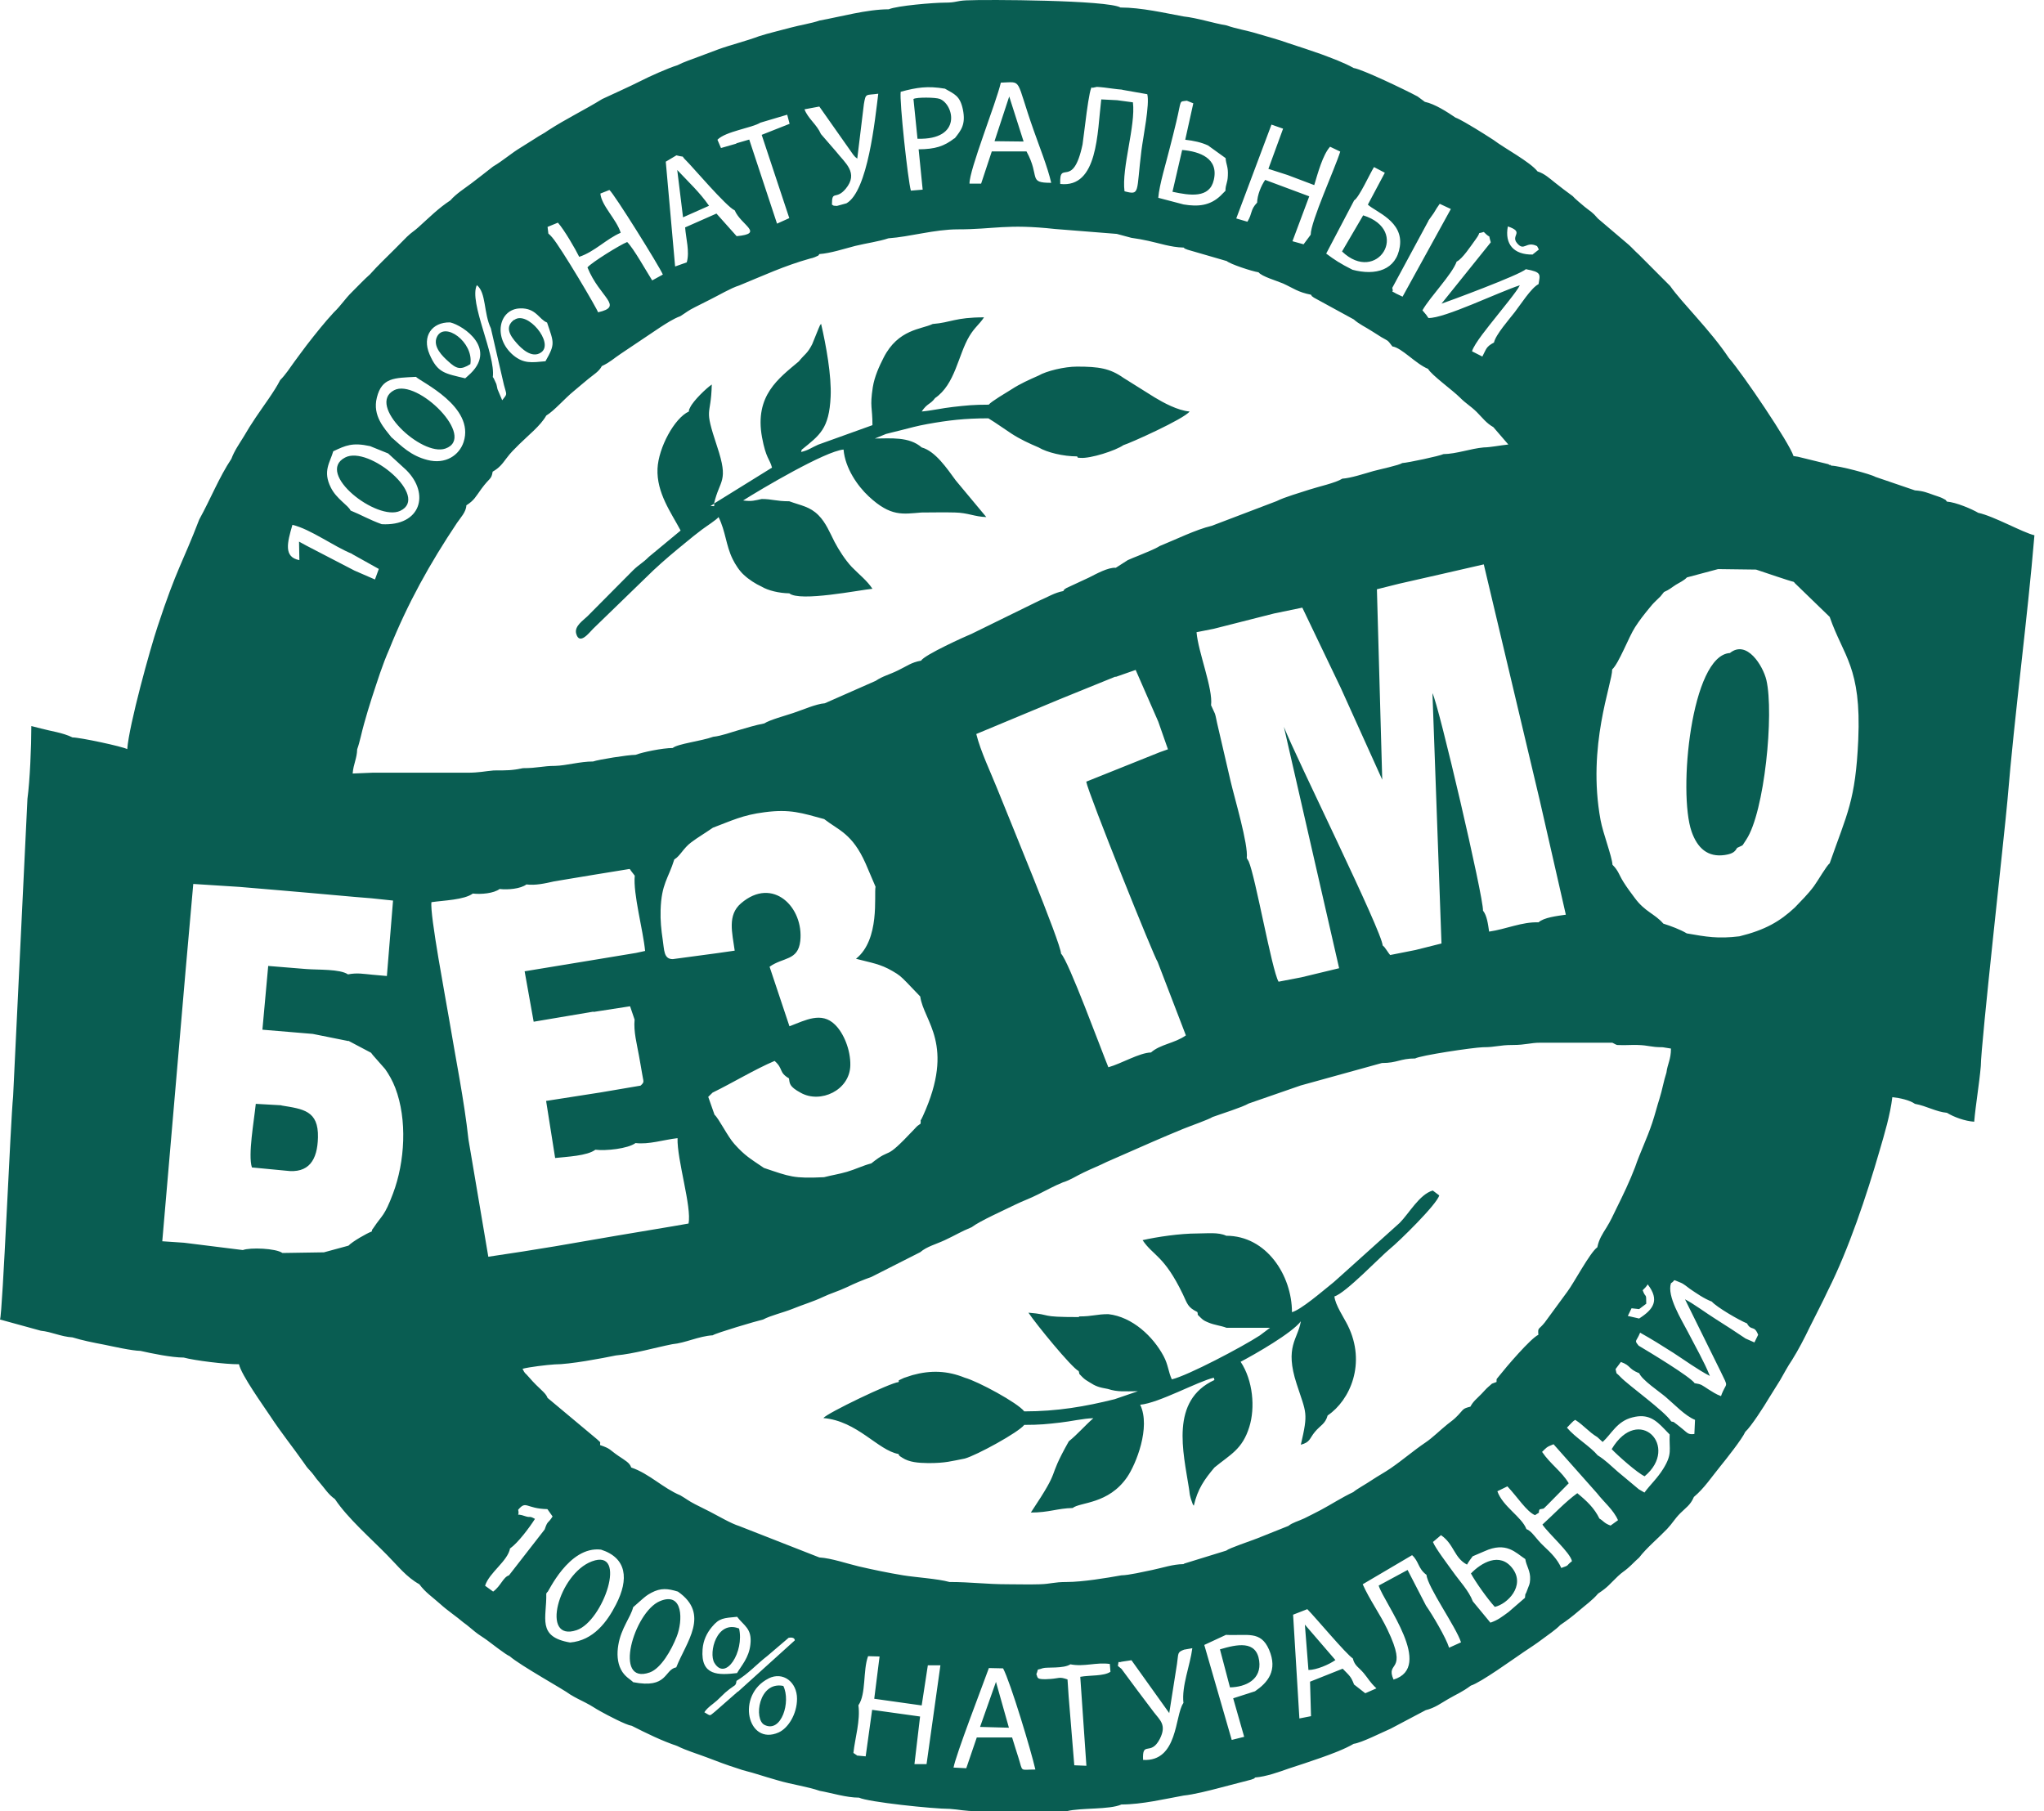 <?xml version="1.0" encoding="UTF-8"?> <svg xmlns="http://www.w3.org/2000/svg" width="79" height="70" viewBox="0 0 79 70" fill="none"> <path fill-rule="evenodd" clip-rule="evenodd" d="M37.926 7.098H37.471C37.458 6.57 38.501 3.98 38.682 3.194C39.543 3.169 39.225 2.981 39.949 5.03C40.148 5.602 40.498 6.475 40.629 7.066C39.711 7.066 40.217 6.846 39.674 5.853H38.332L37.92 7.098H37.926ZM36.853 68.322C36.934 67.844 37.983 65.129 38.22 64.469L38.769 64.481C39.056 65.022 39.849 67.655 40.017 68.391C39.399 68.391 39.543 68.504 39.368 67.951C39.281 67.662 39.2 67.435 39.118 67.153H37.752L37.346 68.341L36.847 68.315L36.853 68.322ZM29.701 64.871C30.269 64.588 30.805 65.015 30.805 65.656C30.805 66.247 30.462 66.794 30.094 66.958C28.89 67.492 28.434 65.506 29.707 64.871H29.701ZM31.667 4.118L32.977 5.979C33.083 6.098 33.021 6.042 33.133 6.13L33.389 4.024C33.464 3.584 33.458 3.691 33.945 3.622C33.82 4.609 33.545 7.387 32.715 7.858L32.347 7.959C32.16 7.946 32.266 7.965 32.154 7.909C32.154 7.324 32.303 7.751 32.684 7.299C33.202 6.677 32.653 6.293 32.316 5.859L31.729 5.181C31.561 4.797 31.236 4.596 31.093 4.225L31.667 4.118ZM52.331 65.097C52.212 64.795 52.175 64.783 51.894 64.494L50.633 64.996L50.67 66.329L50.221 66.417L49.978 62.407L50.527 62.193C50.877 62.551 52.019 63.922 52.287 64.098C52.356 64.387 52.518 64.437 52.711 64.67C52.905 64.902 52.923 64.99 53.198 65.254L52.767 65.443L52.324 65.097H52.331ZM28.49 64.663C27.785 64.745 27.073 64.783 27.154 63.746C27.18 63.4 27.317 63.117 27.517 62.878C27.804 62.532 27.966 62.539 28.49 62.488C28.746 62.834 29.077 62.935 29.002 63.563C28.946 64.073 28.652 64.38 28.49 64.657V64.663ZM28.515 65.38L27.641 66.147C27.404 66.329 27.491 66.335 27.223 66.178C27.292 66.084 27.267 66.109 27.354 66.021C27.435 65.946 27.467 65.921 27.548 65.858C27.71 65.726 27.716 65.726 27.866 65.575C28.016 65.424 28.028 65.418 28.191 65.286C28.409 65.116 28.44 65.166 28.465 64.965C28.933 64.682 29.233 64.33 29.663 63.997L30.481 63.299C30.731 63.255 30.718 63.4 30.718 63.4L28.527 65.38H28.515ZM43.375 3.471L44.342 3.641C44.442 4.03 44.186 5.269 44.117 5.809C43.911 7.456 44.074 7.55 43.462 7.393C43.344 6.488 43.899 4.854 43.787 3.955L43.175 3.873L42.563 3.842C42.407 5.124 42.439 7.274 40.978 7.11C40.935 6.136 41.465 7.355 41.84 5.583C41.871 5.445 42.108 3.144 42.22 3.395L42.395 3.358C42.439 3.358 42.626 3.377 42.682 3.383C42.938 3.414 43.119 3.446 43.375 3.465V3.471ZM52.268 10.423C51.794 10.184 51.594 10.052 51.257 9.801L52.337 7.745C52.53 7.632 52.949 6.702 53.105 6.457L53.523 6.677L52.867 7.909C53.167 8.191 54.253 8.55 54.103 9.53C53.966 10.435 53.173 10.668 52.262 10.423H52.268ZM36.89 5.344C36.485 5.658 36.142 5.765 35.505 5.771L35.661 7.33L35.205 7.368C35.093 6.991 34.756 3.892 34.812 3.546C35.449 3.377 35.848 3.314 36.522 3.427C36.89 3.641 37.103 3.697 37.215 4.231C37.334 4.81 37.146 5.036 36.897 5.35L36.89 5.344ZM41.365 64.324C41.908 64.431 42.364 64.236 42.894 64.311L42.919 64.613C42.663 64.789 42.127 64.739 41.752 64.808L41.989 68.246L41.521 68.227L41.303 65.569L41.259 64.909C40.935 64.795 40.947 64.865 40.61 64.89C40.017 64.934 40.123 64.839 40.055 64.707C40.161 64.45 40.023 64.575 40.304 64.475C40.454 64.424 41.109 64.5 41.371 64.324H41.365ZM55.133 60.86C55.164 61.326 56.281 62.884 56.468 63.475L56.007 63.683C55.888 63.293 55.351 62.394 55.114 62.055L54.403 60.678L53.285 61.282C53.51 61.986 55.439 64.431 53.86 64.915C53.529 64.167 54.453 64.707 53.623 62.979C53.348 62.4 52.923 61.81 52.668 61.231L54.577 60.106C54.846 60.351 54.802 60.622 55.133 60.867V60.86ZM47.369 63.186C48.212 63.23 48.723 63.01 49.048 63.758C49.397 64.569 48.992 65.034 48.505 65.367L47.662 65.638L48.087 67.127L47.606 67.247L46.545 63.576L47.369 63.193V63.186ZM19.047 14.572C19.16 13.704 18.111 11.68 18.43 11.02C18.798 11.316 18.686 12.089 18.973 12.692L19.478 14.88C19.59 15.301 19.615 15.2 19.41 15.47L19.229 15.043C19.21 14.974 19.203 14.899 19.178 14.829L19.085 14.628C19.085 14.628 19.06 14.584 19.041 14.565L19.047 14.572ZM17.4 12.46C17.918 12.585 19.272 13.503 18.093 14.521L17.98 14.622C17.2 14.433 16.913 14.421 16.601 13.692C16.301 12.994 16.695 12.447 17.394 12.46H17.4ZM28.459 5.551L27.866 5.721L27.729 5.401C28.047 5.074 29.058 4.948 29.389 4.741L30.425 4.433L30.518 4.785L29.439 5.212L30.506 8.43L30.032 8.644L28.958 5.394L28.459 5.539V5.551ZM33.121 67.844L32.984 67.75C33.046 67.171 33.258 66.499 33.177 65.908C33.483 65.468 33.346 64.563 33.551 64.01L33.995 64.022L33.789 65.656L35.623 65.914L35.861 64.362H36.347L35.811 68.183H35.343L35.561 66.342L33.708 66.084L33.458 67.882L33.115 67.85L33.121 67.844ZM63.352 50.596L63.627 50.388C63.627 49.929 63.614 50.212 63.489 49.867C63.577 49.779 63.627 49.734 63.683 49.64C64.157 50.256 63.901 50.608 63.352 50.96L62.915 50.86L63.059 50.564L63.352 50.596ZM55.208 8.525L55.414 8.235C55.501 8.085 55.576 7.971 55.645 7.877L56.075 8.078L54.209 11.466L53.959 11.347C53.679 11.177 53.891 11.378 53.81 11.127L55.214 8.525H55.208ZM15.141 16.916C14.86 16.558 14.386 16.074 14.566 15.364C14.76 14.584 15.247 14.609 16.077 14.565C16.252 14.754 18.367 15.716 17.918 17.086C17.749 17.595 17.219 17.96 16.52 17.777C15.877 17.614 15.515 17.237 15.141 16.91V16.916ZM23.123 12.089C23.104 11.969 21.669 9.549 21.344 9.178C21.263 9.084 21.276 9.103 21.194 9.027L21.163 8.77L21.563 8.606C21.806 8.877 22.243 9.631 22.386 9.926C22.979 9.732 23.441 9.229 23.99 8.996C23.828 8.474 23.248 7.953 23.204 7.481L23.553 7.343C23.716 7.456 25.488 10.297 25.619 10.611L25.207 10.838C24.983 10.486 24.49 9.6 24.24 9.354C23.953 9.468 22.861 10.146 22.705 10.335C23.179 11.51 24.134 11.837 23.117 12.07L23.123 12.089ZM21.144 12.466C21.407 13.252 21.469 13.283 21.082 13.962C20.552 14.012 20.246 14.062 19.846 13.736C19.041 13.063 19.272 11.938 20.108 11.919C20.72 11.9 20.832 12.346 21.144 12.466ZM13.605 21.411L14.641 21.989L14.492 22.397L13.699 22.052L11.82 21.077L11.558 20.933L11.571 21.649C10.959 21.53 11.097 20.989 11.302 20.285C12.001 20.449 12.9 21.121 13.605 21.404V21.411ZM59.239 9.838C58.503 9.851 58.147 9.43 58.278 8.751C58.94 8.977 58.372 9.09 58.634 9.398C58.915 9.738 58.977 9.298 59.408 9.512L59.477 9.644L59.239 9.832V9.838ZM43.119 26.163L43.893 25.892L44.767 27.891L45.141 28.96L44.823 29.073L41.983 30.211C42.052 30.645 44.636 37.069 44.742 37.175L45.834 40.017C45.403 40.325 44.848 40.356 44.486 40.677C44.036 40.689 43.337 41.11 42.838 41.249C42.582 40.633 41.29 37.113 41.01 36.861C40.997 36.434 38.969 31.556 38.544 30.487C38.301 29.878 37.895 29.029 37.733 28.369L40.96 27.024L43.113 26.15L43.119 26.163ZM12.888 17.438C13.356 17.218 13.618 17.092 14.304 17.243L15.003 17.526L15.702 18.167C16.626 19.085 16.264 20.342 14.754 20.26C14.267 20.084 13.955 19.896 13.549 19.732C13.468 19.537 13.006 19.286 12.788 18.846C12.463 18.205 12.757 17.878 12.881 17.438H12.888ZM22.037 63.482C20.733 63.262 21.138 62.52 21.113 61.59C21.132 61.571 21.151 61.52 21.157 61.533C21.176 61.577 21.974 59.742 23.229 59.892C24.227 60.213 24.315 61.03 23.809 62.011C23.472 62.671 22.942 63.406 22.031 63.482H22.037ZM45.734 65.826C45.403 66.304 45.534 68.095 44.18 68.02C44.142 67.253 44.473 67.9 44.829 67.203C45.097 66.668 44.835 66.486 44.598 66.178C44.18 65.631 43.743 65.04 43.344 64.5L43.206 64.387C43.256 64.135 43.181 64.286 43.356 64.223L43.731 64.167L45.191 66.21L45.49 64.311C45.553 63.897 45.49 63.859 45.765 63.758L46.083 63.702C45.996 64.38 45.665 65.16 45.74 65.82L45.734 65.826ZM19.721 59.842C20.027 59.622 20.464 59.038 20.676 58.704C20.445 58.572 20.502 58.667 20.314 58.604C19.846 58.44 20.102 58.692 20.027 58.352C20.346 57.975 20.314 58.308 21.157 58.327L21.357 58.61C21.169 58.912 21.176 58.742 21.051 59.113L19.672 60.886C19.441 60.961 19.366 61.288 19.06 61.514L18.748 61.288C18.91 60.772 19.628 60.339 19.715 59.836L19.721 59.842ZM67.141 32.769C67.434 32.624 67.29 32.744 67.49 32.455C68.201 31.392 68.57 27.571 68.27 26.282C68.139 25.735 67.515 24.711 66.86 25.239C65.362 25.327 64.85 30.626 65.38 32.141C65.605 32.782 66.005 33.14 66.66 33.046C67.009 32.995 67.066 32.889 67.141 32.769ZM48.586 7.833C48.318 8.11 48.411 8.248 48.212 8.569L47.781 8.443L49.142 4.816L49.591 4.973L49.023 6.526L49.766 6.765L50.795 7.154C50.933 6.695 51.126 5.979 51.407 5.671L51.8 5.859C51.594 6.519 50.658 8.562 50.658 9.072L50.383 9.442L49.953 9.323L50.602 7.588L48.898 6.953C48.742 7.179 48.592 7.538 48.586 7.846V7.833ZM26.093 10.297L25.732 6.249L26.143 6.004C26.555 6.111 26.256 5.954 26.537 6.224C26.711 6.387 28.091 8.009 28.396 8.129C28.64 8.707 29.564 9.027 28.471 9.128L27.691 8.254L26.48 8.789C26.512 9.229 26.662 9.725 26.543 10.14L26.1 10.297H26.093ZM57.617 9.367L55.713 11.737C55.913 11.674 58.765 10.618 58.971 10.404C59.595 10.517 59.526 10.605 59.464 10.982C59.183 11.121 58.765 11.781 58.54 12.07C58.341 12.328 57.804 12.937 57.742 13.239C57.429 13.402 57.448 13.49 57.292 13.78L56.893 13.578C56.974 13.283 57.561 12.579 57.798 12.277C58.016 11.994 58.653 11.234 58.74 11.026C57.947 11.278 55.819 12.315 55.208 12.29C55.195 12.271 55.17 12.24 55.164 12.227C55.152 12.214 55.133 12.183 55.12 12.164L54.977 11.994C55.27 11.473 56.125 10.605 56.3 10.109C56.512 10.021 56.862 9.486 57.036 9.248C57.292 8.902 57.03 9.065 57.348 8.965C57.667 9.291 57.498 8.965 57.617 9.361V9.367ZM30.493 41.682C30.525 41.871 30.493 41.99 30.949 42.236C31.71 42.663 32.846 42.141 32.865 41.173C32.877 40.57 32.603 39.922 32.272 39.602C31.748 39.086 31.13 39.432 30.512 39.665L29.744 37.364C30.269 36.987 30.843 37.138 30.93 36.371C31.074 35.07 29.869 33.856 28.64 34.913C28.103 35.371 28.303 36.056 28.396 36.742L27.698 36.842L26.006 37.069C25.644 37.075 25.675 36.704 25.613 36.314C25.557 35.943 25.519 35.566 25.532 35.176C25.563 34.152 25.831 33.963 26.062 33.215C26.287 33.09 26.406 32.782 26.724 32.549C26.986 32.354 27.236 32.21 27.554 31.99C28.278 31.719 28.702 31.499 29.551 31.392C30.543 31.261 30.993 31.424 31.854 31.657C32.409 32.09 32.94 32.21 33.458 33.379L33.839 34.271C33.776 34.605 34.02 36.308 33.084 37.056C33.676 37.213 34.02 37.251 34.5 37.534C34.762 37.685 34.818 37.741 35.031 37.955L35.567 38.514C35.698 39.482 36.934 40.362 35.673 43.128C35.524 43.455 35.605 43.166 35.58 43.43C35.455 43.518 35.474 43.493 35.33 43.65C34.094 44.964 34.538 44.272 33.676 44.964C33.339 45.052 33.059 45.196 32.734 45.29C32.434 45.378 32.141 45.422 31.848 45.498C30.662 45.554 30.537 45.479 29.526 45.14C28.989 44.775 28.796 44.674 28.384 44.215C28.122 43.926 27.779 43.222 27.616 43.084L27.373 42.393L27.541 42.229C28.303 41.858 29.183 41.324 29.938 41.004C30.288 41.312 30.088 41.444 30.5 41.682H30.493ZM61.761 56.259C61.449 55.888 60.887 55.568 60.562 55.178C60.637 55.109 60.65 55.078 60.731 55.002C60.831 54.908 60.787 54.939 60.881 54.876C61.224 55.096 61.392 55.335 61.736 55.543L61.942 55.731C62.285 55.423 62.491 54.933 63.09 54.782C63.689 54.625 63.989 54.876 64.338 55.241L64.532 55.442C64.507 56.045 64.644 56.184 64.288 56.762C64.051 57.145 63.783 57.378 63.558 57.686L63.34 57.56C63.078 57.334 62.791 57.108 62.528 56.882C62.223 56.617 62.073 56.454 61.761 56.253V56.259ZM53.441 36.553C53.429 36.019 50.096 29.299 49.622 28.092L51.757 37.421L50.296 37.773L49.416 37.942C49.154 37.49 48.524 33.888 48.261 33.291L48.187 33.165C48.255 32.65 47.712 30.839 47.562 30.192C47.444 29.689 47.332 29.211 47.219 28.715C47.157 28.444 47.101 28.218 47.038 27.935C47.013 27.835 46.995 27.696 46.957 27.583L46.807 27.256C46.889 26.622 46.308 25.201 46.246 24.434L46.913 24.302L49.241 23.711L50.334 23.485L51.819 26.584L53.423 30.135L53.217 22.775L54.072 22.561L55.788 22.171L57.348 21.813L59.508 30.921L60.519 35.352C60.175 35.403 59.67 35.459 59.464 35.648C58.828 35.623 58.21 35.912 57.554 36.006C57.511 35.717 57.473 35.39 57.317 35.195C57.348 34.711 55.601 27.225 55.364 26.791L55.713 36.465L54.709 36.717L53.729 36.911C53.641 36.805 53.66 36.811 53.579 36.704C53.46 36.547 53.548 36.647 53.441 36.541V36.553ZM60.344 60.603C60.194 60.263 59.951 60.024 59.67 59.76C59.352 59.465 59.214 59.176 58.996 59.1C58.821 58.629 58.079 58.227 57.873 57.636L58.26 57.447C58.653 57.862 59.002 58.422 59.327 58.56C59.595 58.396 59.414 58.503 59.508 58.334C59.726 58.283 59.601 58.359 59.807 58.164L60.631 57.328C60.363 56.875 59.92 56.586 59.601 56.115C59.77 55.951 59.764 55.926 60.044 55.819L61.723 57.711C61.985 58.051 62.366 58.359 62.535 58.755L62.248 58.962C61.998 58.874 61.973 58.78 61.817 58.692C61.623 58.289 61.33 58.013 60.962 57.711C60.494 58.051 60.057 58.522 59.614 58.924C59.864 59.289 60.694 60.012 60.756 60.339C60.494 60.54 60.694 60.477 60.338 60.603H60.344ZM27.46 19.556L27.604 19.468C27.604 19.607 27.629 19.556 27.46 19.556ZM64.288 35.698C63.951 35.309 63.577 35.246 63.178 34.699C63.034 34.504 62.897 34.328 62.747 34.089C62.572 33.812 62.553 33.649 62.322 33.423C62.304 33.102 61.954 32.203 61.861 31.694C61.33 28.822 62.316 26.42 62.31 25.873C62.572 25.635 62.953 24.61 63.196 24.239C63.371 23.969 63.514 23.787 63.714 23.541C63.839 23.391 63.858 23.359 64.001 23.221C64.07 23.152 64.107 23.12 64.176 23.051L64.313 22.881C64.538 22.781 64.569 22.731 64.775 22.599C64.919 22.511 65.081 22.442 65.2 22.316L66.404 21.995L67.871 22.014C68.139 22.102 69.237 22.479 69.319 22.485C69.331 22.504 69.356 22.504 69.368 22.536L70.717 23.843C71.247 25.377 71.946 25.773 71.821 28.595C71.715 30.946 71.397 31.424 70.717 33.366C70.598 33.454 70.267 34.032 70.111 34.246C69.874 34.567 69.618 34.812 69.368 35.076C68.788 35.617 68.22 35.943 67.228 36.188C66.392 36.289 65.948 36.207 65.193 36.075C64.944 35.925 64.569 35.786 64.288 35.698ZM58.934 61.759L58.309 62.3C58.041 62.495 57.898 62.614 57.604 62.715L56.924 61.891C56.768 61.476 56.412 61.112 56.138 60.722C55.95 60.458 55.476 59.836 55.383 59.597L55.694 59.333C56.206 59.685 56.194 60.207 56.699 60.471C56.787 60.32 56.83 60.27 56.918 60.15L57.373 59.955C58.222 59.566 58.584 60.018 58.952 60.257C58.99 60.521 59.158 60.716 59.139 61.049C59.127 61.244 59.102 61.244 59.033 61.439C58.921 61.753 58.971 61.483 58.94 61.753L58.934 61.759ZM13.337 17.683C12.17 18.293 14.573 20.16 15.465 19.745C16.632 19.204 14.248 17.199 13.337 17.683ZM15.234 15.081C14.148 15.646 16.295 17.658 17.213 17.337C18.448 16.904 16.127 14.616 15.234 15.081ZM26.131 64.443C25.663 64.538 25.813 65.279 24.471 65.015C24.384 64.915 24.14 64.808 23.997 64.519C23.859 64.249 23.841 63.909 23.897 63.582C24.003 62.928 24.377 62.507 24.471 62.118L24.82 61.81C24.939 61.709 25.001 61.652 25.176 61.558C25.544 61.363 25.813 61.395 26.2 61.514C27.46 62.388 26.518 63.469 26.137 64.443H26.131ZM24.415 66.7C24.995 66.995 25.588 67.284 26.168 67.479C26.549 67.668 26.949 67.781 27.329 67.926C27.691 68.064 28.097 68.221 28.503 68.347C28.733 68.435 29.002 68.485 29.27 68.573C29.564 68.667 29.77 68.724 30.069 68.812C30.599 68.969 31.211 69.051 31.679 69.214C32.141 69.296 32.709 69.478 33.202 69.478C33.551 69.648 36.06 69.912 36.709 69.912C37.09 69.937 37.265 70 37.77 70C38.145 70 38.519 70 38.894 70H41.234C41.783 69.862 42.876 69.95 43.344 69.742C44.136 69.742 45.047 69.522 45.746 69.397C46.127 69.359 46.726 69.208 47.132 69.101L48.361 68.781C48.549 68.705 48.43 68.768 48.511 68.699C48.935 68.667 49.453 68.479 49.809 68.353C50.215 68.221 50.677 68.07 51.064 67.932C51.438 67.8 51.969 67.605 52.318 67.398C52.618 67.36 53.41 66.958 53.747 66.813L55.102 66.097C55.464 66.008 55.694 65.826 55.969 65.669C56.325 65.462 56.5 65.405 56.849 65.147C57.236 65.028 58.503 64.11 58.896 63.846C59.139 63.683 59.358 63.544 59.614 63.35C59.839 63.18 60.119 62.998 60.307 62.803C60.562 62.633 60.775 62.47 61.024 62.256C61.293 62.023 61.542 61.854 61.767 61.59C62.166 61.326 62.204 61.231 62.535 60.917C62.709 60.754 62.747 60.754 62.915 60.609C63.09 60.458 63.153 60.376 63.352 60.2C63.621 59.842 64.095 59.446 64.432 59.094C64.657 58.855 64.713 58.717 64.944 58.484C65.156 58.271 65.337 58.17 65.468 57.856C65.867 57.523 66.154 57.083 66.498 56.661C66.704 56.41 67.34 55.605 67.453 55.342C67.69 55.121 68.189 54.342 68.37 54.034C68.52 53.783 68.663 53.575 68.801 53.343C68.944 53.097 69.094 52.808 69.262 52.563C69.506 52.173 69.731 51.74 69.949 51.287C70.199 50.778 70.411 50.388 70.654 49.867C71.447 48.289 72.139 46.227 72.651 44.454C72.832 43.832 73.057 43.09 73.138 42.405C73.438 42.437 73.806 42.518 74.012 42.663C74.467 42.745 74.823 42.971 75.248 43.009C75.528 43.178 75.94 43.329 76.302 43.354C76.358 42.701 76.502 41.865 76.558 41.198C76.558 40.4 77.482 32.147 77.588 30.927C77.862 27.608 78.362 23.912 78.63 20.688C78.174 20.581 77.07 19.952 76.458 19.82C76.215 19.676 75.603 19.412 75.248 19.387C75.173 19.305 75.266 19.355 75.06 19.248C74.998 19.217 74.786 19.148 74.748 19.135C74.48 19.041 74.349 18.978 74.012 18.953L72.483 18.431C72.302 18.324 71.097 18.004 70.779 17.997C70.76 17.985 70.735 17.953 70.723 17.966C70.71 17.985 70.679 17.947 70.667 17.941L69.487 17.652L69.319 17.627C69.163 17.124 67.371 14.465 66.816 13.83C66.105 12.761 65.006 11.705 64.55 11.052L63.34 9.838C63.165 9.681 63.109 9.606 62.959 9.468L61.761 8.449C61.53 8.179 61.499 8.198 61.243 7.99C61.137 7.902 60.837 7.651 60.787 7.582C60.475 7.355 60.35 7.255 60.101 7.06C59.901 6.903 59.695 6.708 59.427 6.626C59.127 6.249 58.16 5.74 57.729 5.413C57.455 5.237 57.28 5.124 57.011 4.961C56.843 4.86 56.406 4.596 56.256 4.546C55.932 4.326 55.457 4.018 55.07 3.936L54.79 3.729C54.322 3.477 52.643 2.673 52.318 2.629C51.969 2.427 51.432 2.233 51.064 2.094C50.677 1.956 50.215 1.805 49.809 1.673C49.435 1.535 48.998 1.422 48.58 1.296C48.168 1.17 47.775 1.114 47.407 0.982C46.882 0.894 46.271 0.692 45.746 0.636C45.022 0.504 44.111 0.29 43.306 0.29C42.819 0.001 38.107 -0.024 37.34 0.014C36.953 0.032 36.959 0.102 36.522 0.102C36.085 0.102 34.669 0.221 34.35 0.359C33.508 0.359 32.453 0.655 31.679 0.793C31.349 0.906 30.924 0.969 30.55 1.07C30.213 1.164 29.695 1.283 29.345 1.397C28.846 1.585 28.253 1.73 27.766 1.906C27.491 2.006 27.298 2.082 27.011 2.189C26.78 2.277 26.437 2.39 26.181 2.522C25.813 2.635 25.101 2.955 24.758 3.131C24.284 3.37 23.753 3.603 23.273 3.829C22.58 4.257 21.893 4.583 21.182 5.042C21.032 5.155 20.87 5.225 20.676 5.357C20.452 5.501 20.377 5.545 20.146 5.69C19.74 5.935 19.466 6.193 19.054 6.438C18.779 6.658 18.536 6.84 18.236 7.073C17.955 7.286 17.637 7.481 17.406 7.745C16.938 8.053 16.613 8.386 16.164 8.789C16.014 8.927 15.908 8.977 15.727 9.153C15.546 9.329 15.434 9.455 15.253 9.631C14.916 9.97 14.616 10.247 14.298 10.605C14.055 10.819 13.861 11.033 13.612 11.278C13.312 11.573 13.2 11.787 12.894 12.082C12.544 12.46 12.195 12.9 11.858 13.333C11.671 13.578 11.552 13.748 11.377 13.981C11.203 14.22 11.046 14.471 10.828 14.691C10.61 15.125 10.185 15.684 9.886 16.131C9.698 16.413 9.586 16.589 9.418 16.878C9.249 17.155 9.062 17.413 8.943 17.733C8.463 18.456 8.151 19.261 7.701 20.078C7.052 21.769 6.834 21.957 6.091 24.214C5.81 25.05 4.987 28.017 4.918 28.954C4.743 28.853 3.096 28.501 2.802 28.501C2.415 28.312 1.972 28.262 1.579 28.155L1.211 28.061C1.211 28.866 1.155 30.179 1.061 30.871L0.506 42.386C0.412 43.254 0.1 50.791 0 50.998L1.579 51.432C2.01 51.476 2.334 51.658 2.802 51.689C3.195 51.809 3.57 51.884 4.032 51.972C4.344 52.035 5.086 52.205 5.43 52.211C5.842 52.305 6.634 52.469 7.102 52.469C7.514 52.582 8.719 52.733 9.237 52.727C9.324 53.141 10.179 54.329 10.441 54.725C10.866 55.373 11.315 55.926 11.752 56.548C11.902 56.775 11.908 56.749 12.058 56.925C12.182 57.076 12.189 57.114 12.32 57.259C12.551 57.523 12.682 57.755 12.944 57.938C13.437 58.679 14.335 59.459 14.966 60.106C15.39 60.534 15.702 60.948 16.208 61.231C16.445 61.552 16.713 61.722 17.013 61.992C17.312 62.262 17.625 62.463 17.912 62.708C18.099 62.84 18.192 62.935 18.361 63.067C18.517 63.193 18.654 63.268 18.817 63.387C18.991 63.513 19.547 63.953 19.697 64.01C20.121 64.38 21.812 65.311 22.031 65.487C22.268 65.631 22.386 65.682 22.63 65.807C22.904 65.946 22.973 66.015 23.229 66.153C23.466 66.285 24.19 66.668 24.409 66.7H24.415ZM25.501 61.885C24.502 62.306 23.678 65.147 25.114 64.638C25.544 64.481 25.944 63.79 26.156 63.249C26.393 62.652 26.418 61.495 25.501 61.885ZM22.879 60.345C21.588 60.823 20.87 63.482 22.287 63.004C23.316 62.658 24.284 59.823 22.879 60.345ZM47.369 7.368L47.169 7.569C46.77 7.946 46.308 7.997 45.746 7.902L44.767 7.645C44.804 7.142 45.085 6.243 45.216 5.702C45.303 5.363 45.378 5.067 45.459 4.728C45.678 3.817 45.553 3.942 45.871 3.892L46.121 3.993L45.809 5.401C46.14 5.438 46.427 5.501 46.689 5.621L47.369 6.111C47.388 6.369 47.475 6.438 47.456 6.79C47.444 7.091 47.369 7.11 47.363 7.368H47.369ZM45.753 9.568C45.84 9.656 45.684 9.556 45.896 9.65L47.413 10.09C47.55 10.209 48.386 10.486 48.642 10.524C48.767 10.687 49.36 10.857 49.591 10.957C49.99 11.139 50.159 11.29 50.67 11.391C50.739 11.485 50.633 11.391 50.783 11.504L52.324 12.346C52.518 12.522 52.78 12.642 53.023 12.799C53.167 12.893 53.267 12.956 53.392 13.032C53.654 13.189 53.604 13.107 53.816 13.39C54.178 13.44 54.715 14.062 55.195 14.257C55.32 14.49 56.15 15.087 56.425 15.364C56.668 15.609 56.824 15.678 57.074 15.923C57.298 16.149 57.448 16.357 57.717 16.508L58.297 17.18C57.935 17.218 57.629 17.287 57.342 17.293C56.843 17.337 56.287 17.545 55.788 17.551C55.657 17.62 54.421 17.884 54.197 17.897C54.084 17.979 53.317 18.142 53.086 18.205C52.736 18.305 52.2 18.481 51.881 18.5C51.625 18.664 50.939 18.814 50.614 18.921C50.234 19.047 49.653 19.21 49.341 19.368L46.832 20.323C46.233 20.461 45.403 20.87 44.823 21.103C44.629 21.228 44.273 21.36 44.011 21.473C43.843 21.543 43.749 21.574 43.587 21.649L43.125 21.945C42.832 21.92 42.364 22.184 42.089 22.322L41.209 22.731C41.059 22.837 41.166 22.75 41.097 22.844C40.754 22.907 40.498 23.076 40.142 23.227L37.565 24.491C37.321 24.591 35.73 25.308 35.599 25.534C35.212 25.603 35.049 25.748 34.706 25.911C34.375 26.075 34.126 26.125 33.845 26.314L31.879 27.181C31.536 27.206 31.018 27.439 30.656 27.558C30.337 27.665 29.751 27.822 29.539 27.96C29.177 28.029 28.883 28.124 28.552 28.218C28.259 28.3 27.885 28.444 27.566 28.476C27.098 28.646 26.187 28.746 26 28.91C25.613 28.91 24.845 29.067 24.564 29.174C24.271 29.174 23.135 29.356 22.923 29.431C22.411 29.431 21.9 29.588 21.456 29.601C20.976 29.601 20.776 29.689 20.215 29.689C19.79 29.777 19.615 29.777 19.085 29.777C18.71 29.808 18.542 29.865 18.043 29.865H14.386L13.63 29.896C13.662 29.513 13.793 29.331 13.805 28.96C13.911 28.664 13.98 28.287 14.073 27.967C14.167 27.634 14.254 27.332 14.373 26.967C14.598 26.288 14.766 25.729 15.047 25.088C15.758 23.315 16.613 21.781 17.662 20.21C17.793 20.015 18.018 19.789 18.024 19.531C18.33 19.336 18.38 19.204 18.604 18.896C18.935 18.444 18.991 18.544 19.041 18.23C19.303 18.079 19.403 17.941 19.578 17.708C19.747 17.482 19.865 17.375 20.071 17.168C20.414 16.828 20.895 16.451 21.113 16.061C21.425 15.873 21.825 15.401 22.174 15.118C22.38 14.949 22.511 14.829 22.736 14.647C22.942 14.477 23.154 14.358 23.26 14.15C23.591 13.993 23.691 13.874 24.003 13.666L25.501 12.661C25.744 12.504 26.031 12.315 26.293 12.221C26.562 12.051 26.58 12.013 26.867 11.869C27.092 11.755 27.223 11.693 27.442 11.579C27.785 11.41 28.247 11.133 28.571 11.033C29.495 10.655 30.312 10.272 31.299 9.996C31.43 9.958 31.342 9.996 31.492 9.939C31.686 9.851 31.611 9.895 31.667 9.82C32.104 9.788 32.615 9.618 33.052 9.505C33.489 9.398 33.97 9.335 34.338 9.21C35.162 9.153 36.123 8.864 37.022 8.864C38.438 8.864 38.894 8.644 40.785 8.851L43.163 9.04L43.724 9.191C44.024 9.235 44.124 9.254 44.386 9.31C44.798 9.398 45.253 9.556 45.734 9.568H45.753ZM22.936 39.111L24.352 38.892L24.527 39.407C24.483 39.866 24.614 40.343 24.696 40.802C24.733 41.022 24.777 41.242 24.814 41.475C24.864 41.821 24.927 41.802 24.758 41.959L23.204 42.223L21.107 42.55L21.456 44.756C21.912 44.706 22.698 44.674 23.011 44.436C23.416 44.486 24.265 44.398 24.564 44.178C25.082 44.241 25.638 44.052 26.187 43.989C26.162 44.825 26.743 46.654 26.611 47.289L25.994 47.396L23.816 47.761L21.45 48.169L20.208 48.37L18.873 48.572L18.105 44.033C17.943 42.537 17.606 40.884 17.362 39.413C17.244 38.697 16.601 35.315 16.676 34.868C17.15 34.799 17.943 34.781 18.274 34.535C18.592 34.573 19.085 34.529 19.31 34.359C19.628 34.397 20.121 34.353 20.346 34.183C20.695 34.227 21.057 34.146 21.419 34.064L22.973 33.806L24.327 33.586C24.327 33.586 24.371 33.605 24.377 33.643L24.533 33.844C24.465 34.548 24.858 35.956 24.933 36.754L24.583 36.83L23.029 37.087L20.277 37.54L20.626 39.489L22.936 39.099V39.111ZM36.135 15.389C36.922 14.854 37.028 13.723 37.465 12.994C37.677 12.642 37.845 12.548 38.032 12.265C36.915 12.265 36.759 12.466 36.048 12.522C35.617 12.73 34.712 12.717 34.151 13.824C33.982 14.157 33.801 14.546 33.733 14.968C33.614 15.741 33.72 15.722 33.72 16.432L31.623 17.186C31.349 17.306 31.255 17.4 30.962 17.469L30.986 17.381C31.679 16.816 32.047 16.583 32.104 15.326C32.141 14.528 31.929 13.346 31.735 12.516C31.673 12.61 31.723 12.497 31.642 12.686L31.392 13.302C31.205 13.673 31.099 13.685 30.874 13.968C30.1 14.622 29.158 15.282 29.451 16.897C29.607 17.733 29.744 17.721 29.838 18.073L27.598 19.462C27.816 18.519 28.178 18.639 27.716 17.256C27.186 15.659 27.479 16.181 27.51 14.861C27.298 15.005 26.799 15.483 26.674 15.747C26.593 15.929 26.655 15.735 26.624 15.904C26.062 16.162 25.451 17.306 25.413 18.11C25.37 19.047 25.944 19.82 26.306 20.505L25.076 21.524C24.839 21.763 24.702 21.813 24.471 22.039L22.705 23.818C22.555 23.969 22.193 24.195 22.268 24.484C22.393 24.956 22.767 24.459 22.923 24.302L25.251 22.045C25.682 21.643 26.044 21.341 26.506 20.964C26.736 20.776 26.886 20.65 27.13 20.468C27.298 20.342 27.691 20.091 27.772 19.984C28.047 20.537 28.053 21.071 28.315 21.605C28.415 21.813 28.584 22.071 28.746 22.215C28.939 22.397 29.202 22.567 29.439 22.674C29.688 22.825 30.113 22.925 30.506 22.932C30.912 23.271 33.233 22.8 33.72 22.756C33.502 22.429 33.208 22.209 32.921 21.913C32.678 21.656 32.416 21.253 32.253 20.939C32.072 20.581 31.916 20.197 31.636 19.915C31.299 19.575 30.968 19.544 30.506 19.374C29.994 19.374 29.844 19.286 29.439 19.286C29.17 19.343 29.064 19.387 28.721 19.343C29.395 18.915 31.898 17.432 32.603 17.375C32.665 18.098 33.146 18.783 33.57 19.179C34.431 19.984 34.887 19.864 35.617 19.808C36.042 19.808 36.491 19.795 36.915 19.808C37.421 19.82 37.664 19.971 38.12 19.984L36.94 18.569C36.603 18.11 36.154 17.438 35.623 17.293C35.137 16.866 34.419 16.948 33.814 16.948L34.244 16.772C34.425 16.721 34.587 16.69 34.8 16.633C35.199 16.533 35.43 16.464 35.848 16.388C36.653 16.244 37.284 16.168 38.201 16.168C38.513 16.357 38.775 16.552 39.093 16.759C39.431 16.979 39.774 17.136 40.142 17.293C40.467 17.488 41.097 17.639 41.627 17.639C41.727 17.733 41.509 17.671 41.765 17.696C42.145 17.727 43.113 17.419 43.419 17.205C43.662 17.136 45.765 16.193 45.977 15.904C45.522 15.867 44.966 15.565 44.623 15.357L43.419 14.603C42.901 14.238 42.476 14.169 41.627 14.169C41.141 14.169 40.442 14.339 40.142 14.515C39.774 14.678 39.431 14.829 39.093 15.049C38.894 15.175 38.313 15.514 38.214 15.64C37.614 15.64 37.334 15.672 36.834 15.728C36.429 15.772 35.998 15.873 35.623 15.904C35.842 15.577 35.961 15.634 36.142 15.383L36.135 15.389ZM65.505 53.468C65.337 53.211 63.714 52.236 63.334 52.01C63.153 51.784 63.234 51.884 63.39 51.507C63.839 51.758 64.232 52.004 64.675 52.286C65.093 52.557 65.649 52.959 66.086 53.179C65.88 52.657 65.512 52.016 65.231 51.469C64.987 50.998 64.419 50.099 64.582 49.596C64.794 49.471 64.582 49.426 64.95 49.571C65.081 49.621 65.193 49.728 65.318 49.816C65.561 49.98 65.861 50.193 66.161 50.306C66.348 50.52 67.209 51.023 67.521 51.149C67.69 51.463 67.796 51.193 67.952 51.589L67.808 51.884L67.465 51.733C67.115 51.495 66.735 51.249 66.317 50.985C65.955 50.759 65.43 50.369 65.125 50.218L66.491 52.984C66.835 53.701 66.729 53.361 66.516 53.959C66.31 53.883 66.192 53.795 66.036 53.701C65.78 53.537 65.767 53.5 65.512 53.462L65.505 53.468ZM63.352 53.066C63.452 53.33 64.132 53.783 64.376 53.99C64.725 54.285 65.125 54.719 65.512 54.876L65.487 55.423C65.249 55.455 65.225 55.386 65.037 55.235C64.981 55.191 64.825 55.059 64.794 55.04C64.625 54.927 64.769 54.983 64.594 54.939C64.338 54.537 62.947 53.55 62.635 53.223C62.416 52.991 62.51 53.173 62.441 52.915L62.647 52.639C63.046 52.783 62.915 52.896 63.346 53.072L63.352 53.066ZM13.462 40.224L14.342 40.689L14.404 40.771C14.404 40.771 14.429 40.802 14.442 40.815L14.885 41.318C15.028 41.519 15.172 41.77 15.278 42.047C15.746 43.273 15.652 44.901 15.191 46.126C14.854 47.025 14.766 46.956 14.442 47.447C14.342 47.597 14.41 47.453 14.367 47.597C14.186 47.66 13.624 47.981 13.468 48.144L12.519 48.402L10.915 48.427C10.666 48.245 9.667 48.207 9.386 48.314L7.115 48.031L6.272 47.974L7.171 37.534L7.47 34.164L9.255 34.278L10.816 34.41L11.902 34.504L13.73 34.667L14.354 34.718L15.191 34.806L14.953 37.722L14.392 37.672C14.049 37.641 13.805 37.59 13.449 37.659C13.137 37.446 12.289 37.49 11.827 37.452L10.366 37.333L10.142 39.797L12.089 39.96L13.468 40.237L13.462 40.224ZM10.878 42.719L9.886 42.663C9.817 43.336 9.58 44.637 9.736 45.121L11.046 45.246C11.939 45.366 12.27 44.832 12.289 43.958C12.313 42.921 11.714 42.864 10.878 42.726V42.719ZM45.316 7.412C45.99 7.557 46.751 7.676 46.913 6.953C47.107 6.123 46.377 5.853 45.69 5.797L45.316 7.412ZM56.849 60.81C57.024 61.137 57.473 61.772 57.773 62.105C58.26 61.998 58.959 61.294 58.465 60.628C57.966 59.955 57.23 60.42 56.855 60.81H56.849ZM41.69 50.904C40.098 50.904 40.735 50.816 39.749 50.734C40.03 51.161 41.409 52.852 41.69 52.991C41.746 53.154 41.652 53.035 41.84 53.229C41.921 53.311 42.002 53.361 42.089 53.412C42.351 53.581 42.464 53.619 42.819 53.682C43.206 53.808 43.481 53.77 43.98 53.77L43.081 54.078C41.946 54.361 40.866 54.549 39.587 54.549C39.331 54.216 37.795 53.387 37.29 53.248C36.61 52.972 35.967 52.953 35.262 53.148C35.218 53.16 34.968 53.242 34.937 53.255C34.587 53.424 34.8 53.299 34.725 53.418C34.419 53.437 31.96 54.619 31.823 54.807C33.14 54.92 33.926 56.052 34.725 56.196C34.769 56.272 34.725 56.247 34.875 56.341C35.143 56.517 35.492 56.542 35.879 56.548C36.547 56.548 36.766 56.473 37.29 56.372C37.745 56.247 39.368 55.36 39.587 55.071C40.186 55.071 40.467 55.04 40.966 54.983C41.378 54.939 41.871 54.82 42.258 54.813C41.933 55.096 41.646 55.436 41.309 55.706C40.392 57.334 41.097 56.574 39.842 58.459C40.548 58.459 40.866 58.296 41.459 58.283C41.74 58.051 42.844 58.145 43.568 57.083C43.899 56.599 44.486 55.166 44.068 54.292C44.785 54.229 46.289 53.393 46.913 53.248L46.938 53.336C45.216 54.128 45.734 56.121 45.952 57.516C45.984 57.705 45.965 57.705 46.015 57.887C46.021 57.912 46.046 57.994 46.058 58.019C46.133 58.233 46.083 58.101 46.14 58.195C46.289 57.541 46.558 57.171 46.938 56.718C47.55 56.215 48.018 56.02 48.286 55.147C48.517 54.411 48.43 53.355 47.95 52.632C48.499 52.343 49.94 51.52 50.277 51.067C50.165 51.765 49.641 52.035 50.115 53.487C50.489 54.637 50.571 54.575 50.277 55.838C50.646 55.737 50.602 55.605 50.82 55.342C51.039 55.078 51.22 55.04 51.313 54.707C52.187 54.116 52.811 52.683 52.093 51.23C51.956 50.948 51.6 50.426 51.575 50.105C51.994 49.992 53.367 48.553 53.716 48.27C54.053 48 55.532 46.554 55.626 46.202L55.376 46.013C54.864 46.158 54.459 46.9 54.097 47.264L51.819 49.313C51.669 49.439 51.619 49.502 51.451 49.634C51.12 49.898 50.284 50.621 49.934 50.715C49.934 49.301 48.954 47.761 47.394 47.761C47.088 47.616 46.658 47.673 46.271 47.673C45.603 47.673 44.717 47.805 44.161 47.931C44.567 48.54 44.991 48.515 45.715 50.017C45.896 50.395 45.896 50.52 46.277 50.709C46.327 50.853 46.215 50.746 46.427 50.948C46.52 51.036 46.564 51.054 46.695 51.111C46.945 51.218 47.176 51.23 47.407 51.319H49.085L48.692 51.614C48.018 52.054 45.909 53.167 45.291 53.311C45.154 53.022 45.154 52.752 44.972 52.412C44.573 51.664 43.774 50.897 42.838 50.791C42.37 50.791 42.239 50.879 41.715 50.879L41.69 50.904ZM62.291 56.008C62.516 56.247 63.277 56.925 63.564 57.057C64.937 55.913 63.334 54.26 62.291 56.008ZM51.869 9.719C53.223 11.014 54.54 8.902 52.686 8.323L51.869 9.719ZM35.305 3.823L35.461 5.363C37.209 5.413 36.865 4.03 36.322 3.823C36.154 3.76 35.436 3.754 35.312 3.823H35.305ZM47.151 63.746L47.538 65.216C48.155 65.204 48.767 64.909 48.667 64.186C48.555 63.387 47.812 63.551 47.151 63.746ZM19.871 12.359C19.497 12.636 19.709 12.969 19.971 13.264C20.121 13.434 20.552 13.886 20.92 13.616C21.425 13.252 20.377 11.988 19.878 12.365L19.871 12.359ZM28.565 62.941C27.698 62.602 27.379 63.878 27.61 64.267C28.047 64.996 28.771 63.834 28.565 62.941ZM18.18 14.069C18.311 13.22 17.181 12.409 16.888 13.019C16.707 13.396 17.125 13.786 17.306 13.949C17.649 14.27 17.805 14.308 18.186 14.069H18.18ZM30.275 65.16C29.32 64.965 29.12 66.461 29.551 66.668C30.2 66.989 30.575 65.77 30.275 65.16ZM26.399 8.399L27.404 7.953C27.048 7.437 26.611 7.035 26.175 6.57L26.399 8.399ZM50.571 64.544C50.877 64.544 51.363 64.337 51.613 64.16L50.433 62.79L50.571 64.544ZM37.877 66.744L38.994 66.775L38.494 65.003L37.877 66.75V66.744ZM38.438 5.457L39.562 5.47L39.006 3.729L38.438 5.457ZM37.558 47.428C37.87 47.189 38.831 46.761 39.237 46.56C39.53 46.416 39.811 46.321 40.13 46.158C40.479 45.982 40.741 45.837 41.091 45.693C41.365 45.611 41.602 45.448 41.883 45.316C42.208 45.158 42.476 45.058 42.776 44.907L44.554 44.127C44.948 43.958 45.309 43.801 45.728 43.631C45.971 43.53 46.726 43.266 46.864 43.172C47.188 43.053 48.018 42.795 48.261 42.65L50.271 41.953L53.41 41.085C54.016 41.085 54.109 40.909 54.696 40.909C54.896 40.79 56.918 40.488 57.311 40.475C57.823 40.475 57.935 40.388 58.465 40.388C58.971 40.388 59.146 40.3 59.533 40.3H62.316C62.56 40.425 62.435 40.381 62.772 40.394C62.934 40.394 63.127 40.381 63.296 40.388C63.739 40.4 63.783 40.475 64.263 40.475L64.582 40.526C64.582 40.953 64.451 41.11 64.407 41.456C64.301 41.777 64.245 42.129 64.139 42.462C64.045 42.751 63.97 43.065 63.858 43.398C63.658 44.002 63.383 44.555 63.196 45.108C62.996 45.636 62.734 46.183 62.478 46.698C62.341 46.981 62.248 47.189 62.092 47.44C61.935 47.692 61.798 47.893 61.736 48.207C61.455 48.402 60.825 49.596 60.581 49.917L59.701 51.117C59.464 51.413 59.433 51.287 59.458 51.589C59.164 51.721 58.203 52.846 57.947 53.173C57.816 53.343 57.848 53.255 57.841 53.412C57.561 53.525 57.754 53.412 57.517 53.607C57.442 53.669 57.342 53.789 57.261 53.871C57.074 54.065 56.943 54.153 56.83 54.367C56.518 54.443 56.575 54.468 56.356 54.694C56.163 54.895 56.131 54.895 55.938 55.052C55.663 55.272 55.37 55.568 55.089 55.756C54.64 56.058 54.222 56.423 53.747 56.749C53.479 56.932 53.267 57.039 53.005 57.215C52.824 57.34 52.424 57.56 52.306 57.667C51.863 57.875 51.463 58.139 51.039 58.365C50.833 58.472 50.639 58.572 50.408 58.685C50.184 58.792 49.959 58.843 49.797 58.975C49.385 59.138 49.023 59.283 48.586 59.459C48.336 59.559 47.513 59.83 47.394 59.93L45.784 60.427C45.784 60.427 45.753 60.439 45.74 60.452C45.322 60.458 44.96 60.59 44.536 60.678C44.192 60.747 43.649 60.879 43.337 60.886C42.782 60.986 41.84 61.143 41.228 61.143C40.716 61.143 40.629 61.219 40.179 61.231C39.786 61.244 39.368 61.231 38.969 61.231C38.089 61.231 37.539 61.143 36.697 61.143C36.248 61.018 35.418 60.967 34.912 60.886C34.3 60.785 33.764 60.672 33.19 60.54C32.734 60.433 32.147 60.225 31.667 60.194L28.571 58.981C28.247 58.88 27.785 58.604 27.442 58.428C27.223 58.315 27.086 58.252 26.867 58.139C26.587 57.994 26.562 57.95 26.293 57.793C25.625 57.516 25.089 56.951 24.396 56.718C24.34 56.536 24.165 56.448 23.897 56.266C23.547 56.027 23.616 55.995 23.192 55.851C23.192 55.687 23.241 55.788 23.073 55.624L21.163 54.028C21.088 53.814 20.851 53.701 20.445 53.229C20.277 53.028 20.302 53.123 20.196 52.903C20.458 52.833 21.132 52.752 21.438 52.733C22.024 52.733 23.26 52.5 23.803 52.387C24.508 52.324 25.313 52.085 25.981 51.953C26.506 51.903 26.986 51.645 27.548 51.608C27.666 51.52 29.245 51.054 29.495 50.998C29.788 50.841 30.262 50.734 30.625 50.589C31.024 50.426 31.448 50.3 31.804 50.13C32.091 49.992 32.403 49.904 32.721 49.753C33.077 49.584 33.314 49.483 33.683 49.351L35.567 48.396C35.823 48.176 36.166 48.094 36.516 47.931C36.897 47.755 37.159 47.591 37.533 47.44L37.558 47.428Z" fill="#095D52"></path> </svg> 